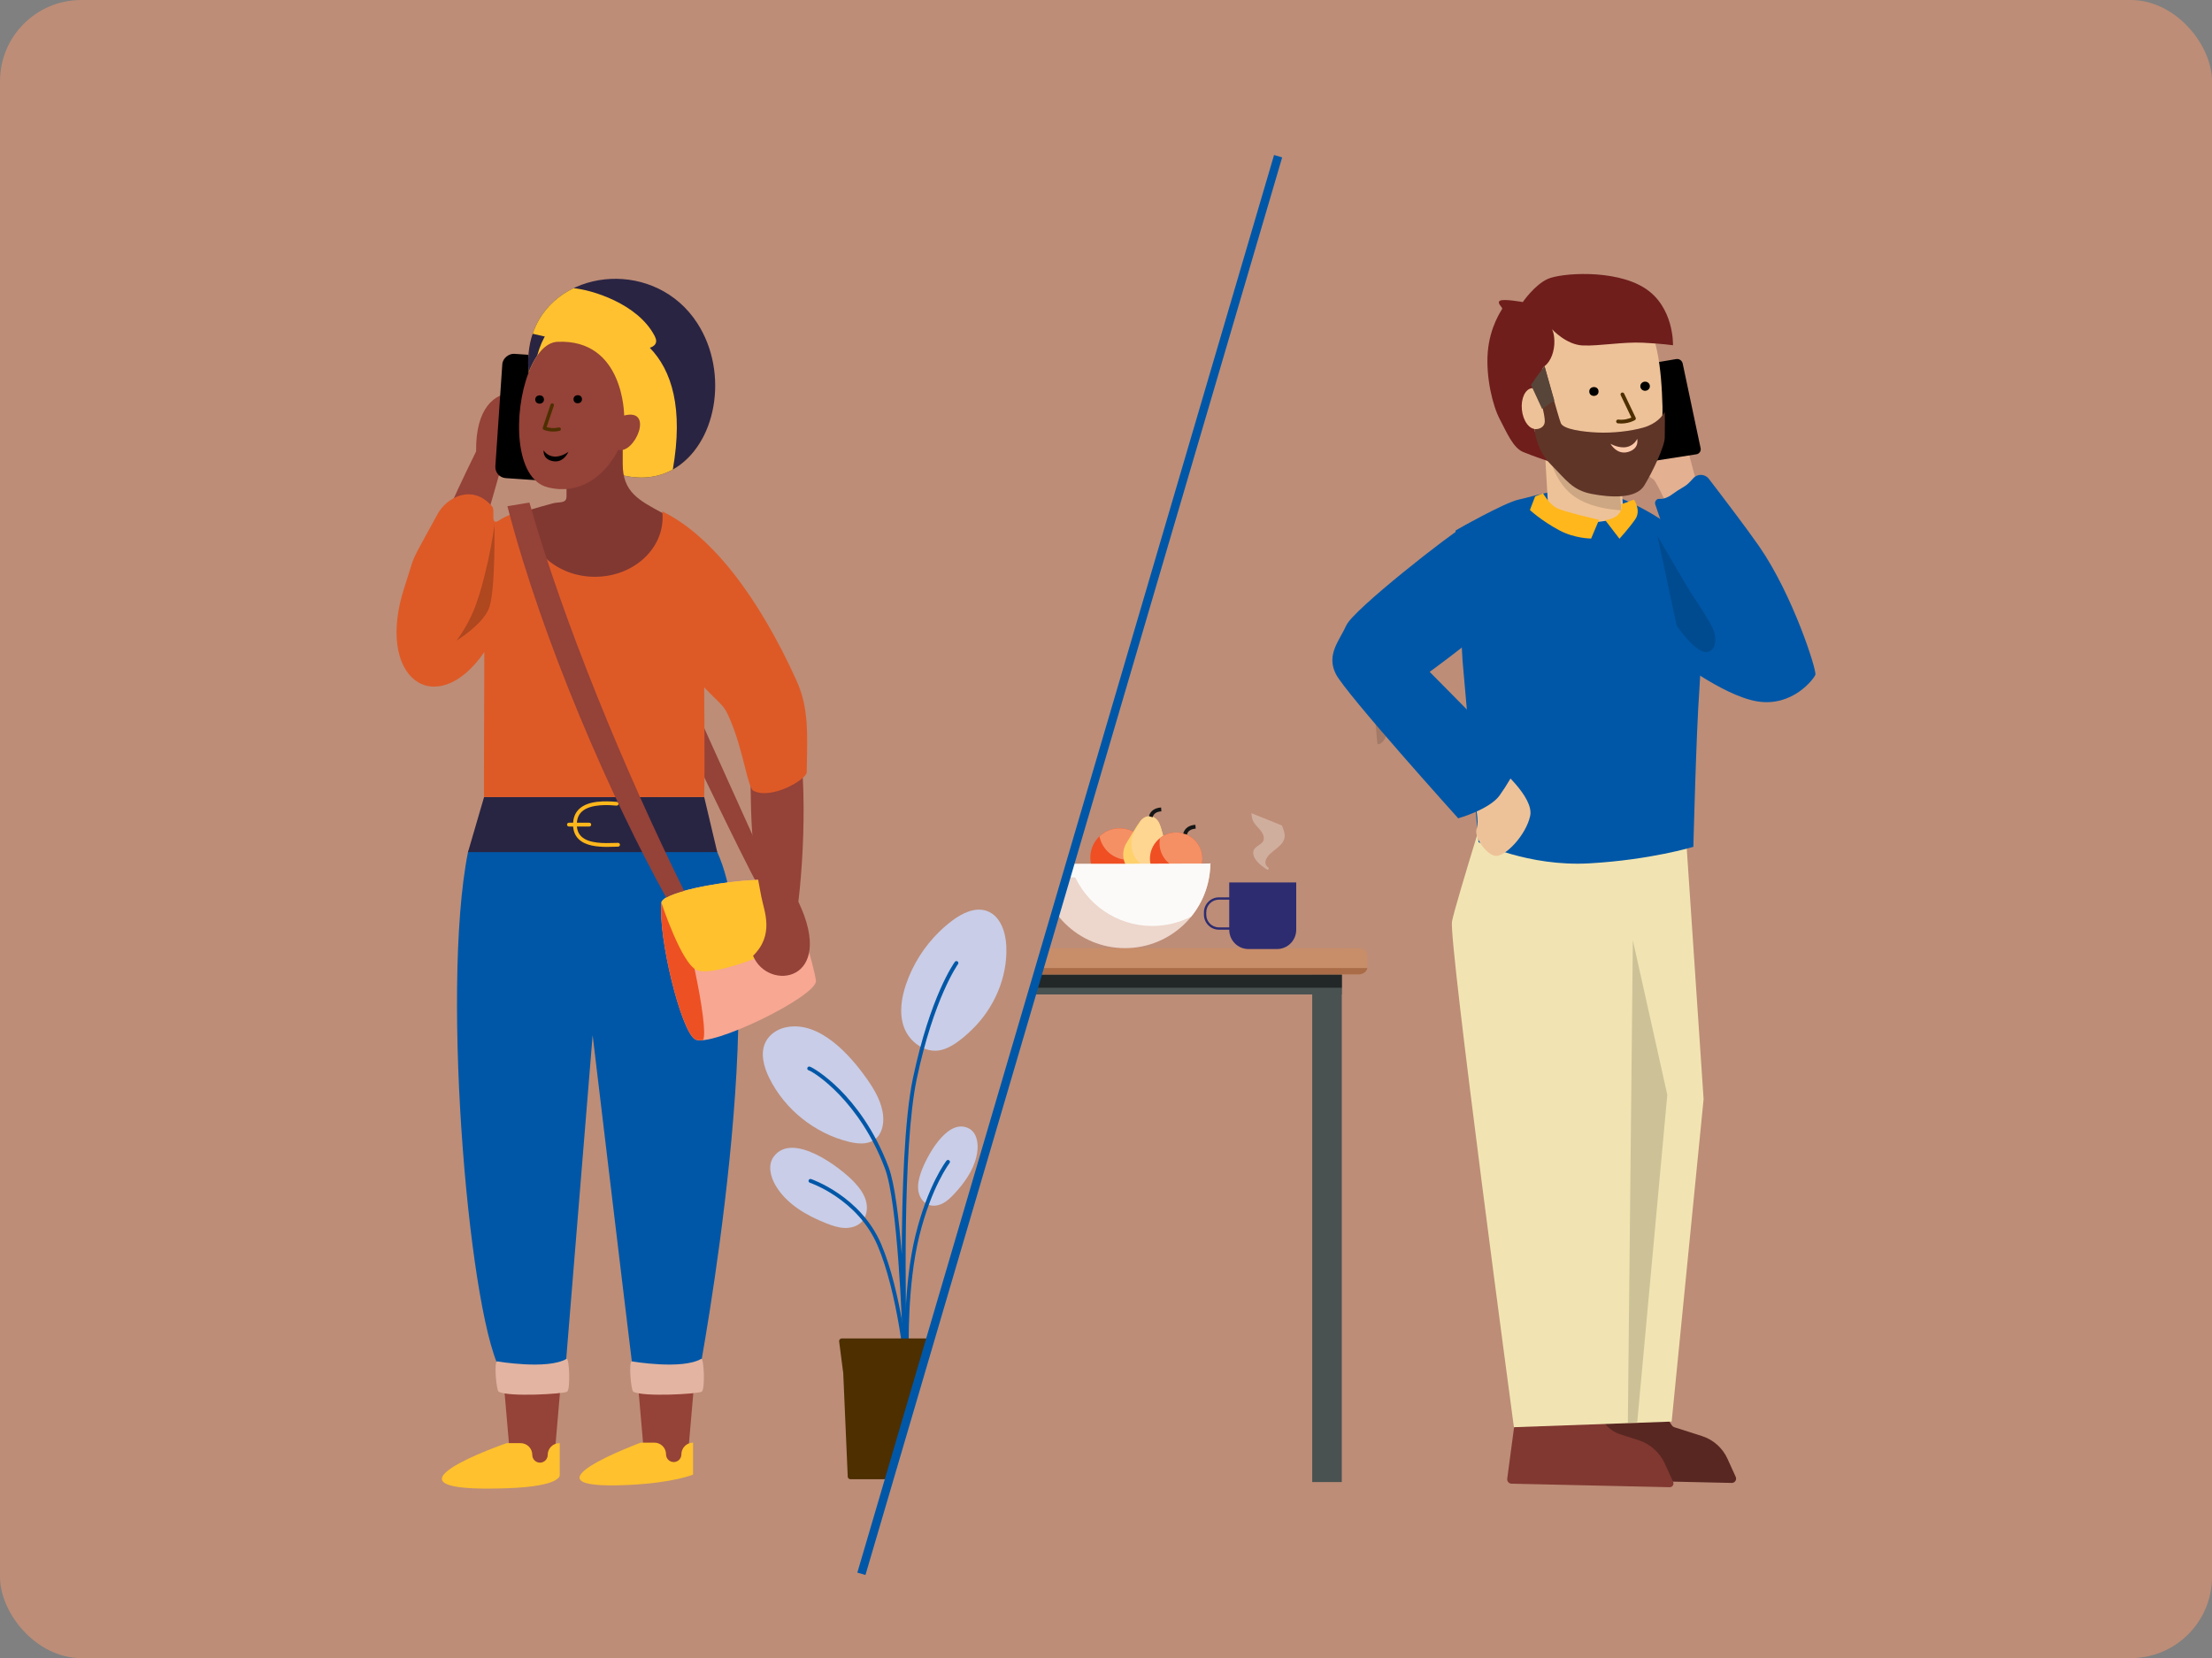 <?xml version="1.0" encoding="UTF-8"?>
<svg id="Layer_1" data-name="Layer 1" xmlns="http://www.w3.org/2000/svg" xmlns:xlink="http://www.w3.org/1999/xlink" viewBox="0 0 735 551">
  <rect x="0" y="0" width="735" height="551" fill="#808080" stroke="none"/>
  <defs>
    <style>
      .cls-1 {
        fill: #f1e4b2;
      }

      .cls-2 {
        fill: #eec298;
      }

      .cls-3 {
        fill: #7ac043;
      }

      .cls-3, .cls-4, .cls-5, .cls-6, .cls-7, .cls-8, .cls-9, .cls-10, .cls-11, .cls-12, .cls-13, .cls-14 {
        fill-rule: evenodd;
      }

      .cls-4 {
        fill: #64a744;
      }

      .cls-15 {
        opacity: .14;
      }

      .cls-16 {
        fill: #c9cde7;
      }

      .cls-17 {
        fill: #5f3528;
      }

      .cls-18 {
        opacity: .3;
      }

      .cls-19 {
        fill: #4d2f00;
      }

      .cls-20 {
        fill: #6f1e1c;
      }

      .cls-21 {
        fill: #592722;
      }

      .cls-22 {
        fill: #ed5023;
      }

      .cls-23 {
        fill: none;
      }

      .cls-24 {
        fill: #2a2443;
      }

      .cls-5 {
        fill: #ef4f23;
      }

      .cls-25 {
        clip-path: url(#clippath-1);
      }

      .cls-26 {
        fill: #ffc12d;
      }

      .cls-6 {
        fill: #f59065;
      }

      .cls-27 {
        fill: #ffc130;
      }

      .cls-7 {
        fill: #a1cb3a;
      }

      .cls-28 {
        opacity: .21;
      }

      .cls-29 {
        opacity: .15;
      }

      .cls-30 {
        fill: #e3b4a1;
      }

      .cls-31 {
        fill: #282543;
      }

      .cls-32 {
        fill: #fbc8a9;
      }

      .cls-8 {
        fill: #c9be2d;
      }

      .cls-33 {
        fill: #dd5a27;
      }

      .cls-9 {
        fill: #151616;
      }

      .cls-34 {
        fill: #e3b091;
      }

      .cls-35 {
        fill: #584539;
      }

      .cls-36 {
        fill: #e69772;
        opacity: .6;
      }

      .cls-10 {
        fill: #edd6cc;
      }

      .cls-11 {
        fill: #d66626;
      }

      .cls-37 {
        fill: #222827;
      }

      .cls-12, .cls-38 {
        fill: #fbfaf8;
      }

      .cls-39 {
        fill: #0057a7;
      }

      .cls-13 {
        fill: #ffd592;
      }

      .cls-40 {
        fill: #ffb71b;
      }

      .cls-14 {
        fill: #fed16d;
      }

      .cls-41 {
        fill: #f7a792;
      }

      .cls-42 {
        fill: #2d2c71;
      }

      .cls-43 {
        fill: #a96c47;
      }

      .cls-44 {
        fill: #954238;
      }

      .cls-45 {
        fill: #c88d69;
      }

      .cls-46 {
        clip-path: url(#clippath);
      }

      .cls-47 {
        fill: #813831;
      }

      .cls-48 {
        fill: #f68c1e;
      }

      .cls-49 {
        fill: #495251;
      }
    </style>
    <clipPath id="clippath">
      <polygon class="cls-23" points="291.48 505.47 376.67 214.34 247.36 231.27 247.36 504.53 291.48 505.47"/>
    </clipPath>
    <clipPath id="clippath-1">
      <polygon class="cls-23" points="365.43 249.91 291.48 505.47 456.23 505.47 456.23 286.42 365.43 249.91"/>
    </clipPath>
  </defs>
  <rect class="cls-36" width="735" height="551" rx="27" ry="27"/>
  <g>
    <path class="cls-21" d="M523.88,473.84l-2.16,16.17c-.11.84.53,1.59,1.38,1.61l52.31,1.16c1.05.02,1.76-1.06,1.33-2.01l-2.74-6.03c-1.63-3.59-4.71-6.33-8.46-7.53l-9.23-2.95c-.31-.1-.57-.3-.75-.57l-4.17-6.25c-.33-.49-.93-.73-1.51-.6l-24.91,5.79c-.58.13-1.01.61-1.09,1.2Z"/>
    <path class="cls-47" d="M503.1,474.27l-2.28,17.11c-.11.86.54,1.63,1.41,1.65l52.57,1.17c.91.02,1.53-.92,1.15-1.75l-2.77-6.09c-1.69-3.72-4.88-6.56-8.78-7.8l-6.02-1.93c-2.24-.72-4.17-2.17-5.48-4.13l-2.98-4.46-26.83,6.24Z"/>
    <path class="cls-34" d="M563.37,158.9s-3.74-13.11-3.54-14.98c.21-1.87-1.25-7.7-4.58-11.65-3.33-3.95-5.62-4.16-9.78-.62-4.16,3.54-.21,14.56-.21,14.56,0,0-3.95-5.82-4.78-4.16s-.42,6.24,2.7,10.61c3.12,4.37,5.2,6.03,6.24,6.66s6.45,12.69,6.45,12.69l10.19-6.66-2.7-6.45Z"/>
    <path d="M546.41,153.65l17.28-2.69c.95-.15,1.59-1.07,1.39-2.01l-5.96-28.16c-.21-.99-1.17-1.64-2.16-1.47l-16.62,2.82,6.08,31.52Z"/>
    <g>
      <path class="cls-44" d="M154.26,196.81c7.15-23.1,11.43-38.58,11.43-38.58,0,0,8.66-9.61,13.46-18.5,4.8-8.9-21.32-18.89-20.95,10.28-9.18,18.7-13.23,28.22-18.23,43.23l14.29,3.57Z"/>
      <rect x="154.99" y="128.7" width="41.4" height="19.92" rx="3.69" ry="3.69" transform="translate(25.43 304.53) rotate(-86.11)"/>
      <path class="cls-44" d="M258.65,296.56l-25.08-55.57-3.59,8.93s22.28,46.62,23.53,46.93c1.25.3,5.15-.29,5.15-.29Z"/>
      <path class="cls-48" d="M175.6,122.87c.02.29.04.59.07.88.82-2.11,1.77-3.99,2.84-5.55h0c1.66-6.18,4.57-10.28,8.2-12.71-2.46.02-4.9.17-7.29.43-.6.92-1.15,1.91-1.63,2.95-.04.1-.09.2-.13.3-1.68,3.79-2.46,8.35-2.06,13.71Z"/>
      <path class="cls-26" d="M178.51,118.18h0s0,0,.01-.01c.53-1.08,1.4-2.06,2.55-2.86.01-.01.02-.02.04-.03,1.03-.72,2.29-1.29,3.73-1.67,10.53-2.82,30.28,4.73,38.72,42.4,2.02-1.12,3.85-2.55,5.46-4.25,1.62-1.69,3.03-3.63,4.21-5.77,5.61-24.65-28.99-52.23-46.53-40.52-3.63,2.43-6.53,6.53-8.2,12.7Z"/>
      <polygon class="cls-44" points="228.21 487.94 233.92 421.96 208.69 421.96 214.41 487.94 228.21 487.94"/>
      <polygon class="cls-44" points="183.88 488.15 190.13 415.68 163.6 415.68 169.85 488.15 183.88 488.15"/>
      <path class="cls-39" d="M167.05,456.63c1.87,2.6,20.68,0,20.68,0l9.19-112.65s10.91,91.35,13.54,112.65c.4,3.3,21.8,0,21.8,0,0,0,24.97-131.97,6.08-173.46-2.98-6.54-81.26-7.93-82.84,0-9.27,46.61.82,158.53,11.56,173.46Z"/>
      <path class="cls-26" d="M185.89,479.56c-2.16,0-3.9,1.75-3.9,3.9v.02c0,1.41-1.15,2.56-2.56,2.56-1.41,0-2.56-1.15-2.56-2.56v-.02c0-2.16-1.75-3.9-3.9-3.9h-4.63s-48.6,16.76.35,14.98c17.87-.65,17.3-4.31,17.3-4.31v-10.66s-.08,0-.08,0Z"/>
      <path class="cls-26" d="M230.29,479.39c-2.14,0-3.88,1.74-3.88,3.88v.02c0,1.41-1.14,2.55-2.55,2.55s-2.55-1.14-2.55-2.55v-.02c0-2.15-1.74-3.88-3.88-3.88h-4.53s-42.79,15.86-4.21,14.07c15.31-.71,21.6-3.46,21.6-3.46v-10.61h0Z"/>
      <polygon class="cls-31" points="155.5 283.17 238.33 283.17 233.99 264.86 160.84 264.88 155.5 283.17"/>
      <path class="cls-30" d="M232.97,451.56c.96-.56,1.36,10.11.23,10.89-1.13.78-19.72,1.84-22.78,0-.78-.47-1.58-10.28-.47-10.06,0,0,16.68,2.87,23.02-.83Z"/>
      <path class="cls-30" d="M188.23,451.56c.96-.56,1.36,10.11.23,10.89-1.13.78-19.72,1.84-22.78,0-.78-.47-1.58-10.28-.47-10.06,0,0,16.68,2.87,23.02-.83Z"/>
      <g>
        <path class="cls-41" d="M219.77,299.96c-1.1,11.63,6.49,42.52,11.14,45.38,5.03,3.09,40.9-14.4,40.21-19.5-.66-4.93-6.74-26.48-11.73-32.43-2.76-3.29-39.18,1.8-39.62,6.55Z"/>
        <path class="cls-22" d="M219.77,299.96s2.23-.12,4.98,1.91c2.75,2.03,11.13,40.47,8.83,43.77-1.2.11-2.13.04-2.67-.3-4.65-2.86-12.24-33.75-11.14-45.38h0Z"/>
        <path class="cls-26" d="M219.77,299.96s6.63,20.27,11.79,22.42c5.16,2.16,23.17-5.01,29.29-8.1,6.12-3.09,2.56-10.04-1.46-20.87-1.58-1.89-14.23-1.02-24.82.96-2.6.49-5.08,1.04-7.24,1.64-2.54.7-4.63,1.46-5.97,2.24-.96.57-1.53,1.14-1.58,1.71Z"/>
      </g>
      <g>
        <path class="cls-40" d="M201.73,281.42c.89,0,1.73-.03,2.5-.05.41-.01.8-.02,1.15-.03.35,0,.62-.29.62-.64,0-.34-.29-.62-.63-.62h-.01c-.36,0-.75.02-1.17.03-3.4.11-8.53.26-11.02-2.15-1-.97-1.49-2.26-1.5-3.95,0-1.86.54-3.27,1.68-4.32,2.95-2.72,9.39-2.17,11.5-1.98.36.01.65-.23.68-.57.03-.35-.23-.65-.57-.68-3.91-.33-9.45-.46-12.46,2.31-1.39,1.28-2.09,3.05-2.08,5.25,0,2.02.64,3.65,1.88,4.85,2.27,2.19,6.14,2.55,9.44,2.55Z"/>
        <path class="cls-40" d="M189.04,274.65h6.77c.35,0,.63-.28.63-.63,0-.35-.28-.63-.63-.63h-6.77c-.35,0-.63.28-.63.63,0,.35.28.63.63.63Z"/>
      </g>
      <path class="cls-44" d="M247.36,231.27c4,33.4-.16,37.68,5.62,66.75.96,4.85,4.41,12.56-2.75,19.59,4.92,11.98,27.82,8.84,15.05-17.98,2.5-20.78,3.03-54.47-3.33-67.09l-14.58-1.27Z"/>
      <path class="cls-24" d="M175.6,122.87c.02.29.04.59.07.88l31.21,34.17c6.45,1.55,12.07.66,16.68-1.89,14.35-7.93,18.92-31.93,8.15-48.62-13.65-21.16-45.19-18.59-53.93,1.45-.04.1-.09.2-.13.3-1.66,3.92-2.44,8.52-2.06,13.71Z"/>
      <path class="cls-27" d="M176.99,110.91c2.38-7.01,7.39-12.13,13.58-15.14,5.74.47,21.4,5.02,27.01,15.98,4.75,9.28-29.86,1.7-40.6-.85Z"/>
      <path class="cls-27" d="M175.67,123.75l27.25,29.83,3.96,4.34c6.45,1.55,12.07.66,16.68-1.89h0c7.11-40.53-15.38-50.7-36.86-50.55-3.63,2.43-6.53,6.53-8.2,12.7h0c-1.07,1.57-2.02,3.46-2.84,5.56Z"/>
      <path class="cls-47" d="M183.82,167.23c1.92-.5,4.42.15,4.42-2.19v-7.04s.02-.09.06-.11l18.41-12.78c.09-.06.21,0,.21.11v8.96c0,9.37,5.29,12.04,13.55,16.48,0,0,.04,7.34.04,7.99,0,10.9-10.07,19.73-22.48,19.73-12.42,0-22.49-8.83-22.49-19.73,0-1.71-1.75-7.03-1.28-8.62,0-.02,4.29-1.43,9.55-2.79Z"/>
      <path class="cls-44" d="M182.05,161.95c10.65,2.6,17.49-3.8,20.87-8.37,1.7-2.29,2.52-4.11,2.52-4.11,5.41,1.61,12.13-13.97,1.95-11.4,0,0-.01-25.55-22.23-24.48-.11,0-.22.01-.32.02-1.32.14-2.57.72-3.73,1.67-.02,0-.03.02-.04.03-.91.75-1.76,1.71-2.55,2.86,0,0,0,0-.01.01h0c-1.07,1.57-2.02,3.46-2.84,5.56-5.18,13.37-4.77,35.48,6.38,38.2Z"/>
      <path class="cls-33" d="M160.84,264.88l73.14-.02c.27-6.95,0-36.46,0-36.46,6.19,6.45,6.42,5.65,8.51,10.47,4.51,10.41,5.94,22.87,7.82,23.88,5.91,3.18,17.71-3.74,17.75-6.13.21-12.47.79-21.22-3.38-30.43-12.52-27.66-28.2-48.31-44.63-56.26.08.66.12,1.33.12,2.01,0,10.9-10.07,19.73-22.48,19.73-12.42,0-22.49-8.83-22.49-19.73,0-1.74.48-1.51.97-3.12-4.07,1.21-7.94,2.48-10.24,4.05-3.24,2.2-1.29-3.24-2.38-4.53-6.67-7.86-15.25-2.85-18.1,2.38-10.24,18.82-6.92,11.85-10.96,24.06-10.24,30.96,10.48,45.02,26.44,21.91,0,9.74-.22,47.66-.09,48.18Z"/>
      <path class="cls-44" d="M168.6,168.2c11.73,45.29,34.57,97.14,52.75,130.06,1.34-.78,3.43-1.54,5.97-2.24-19.55-39.48-40.19-89.54-51.4-129.02l-7.33,1.21Z"/>
      <g>
        <path d="M188.87,150.13s-1.47,3.74-5.07,3.13c-3.61-.61-3.17-3.63-3.17-3.63,0,0,1.01,1.87,3.45,2.09s4.8-1.59,4.8-1.59Z"/>
        <path class="cls-19" d="M185.97,143.16s-.02,0-.03,0c-2.9.7-5.17-.31-5.27-.35-.27-.12-.4-.43-.31-.71l2.58-7.68c.1-.3.43-.47.73-.36.3.1.47.43.36.73l-2.4,7.14c.74.22,2.26.54,4.03.11.31-.07.62.12.7.43.07.3-.11.61-.4.69Z"/>
        <ellipse cx="179.3" cy="132.75" rx="1.45" ry="1.38" transform="translate(-8.99 13.1) rotate(-4.08)"/>
        <ellipse cx="191.97" cy="132.66" rx="1.41" ry="1.35" transform="translate(-8.95 14) rotate(-4.08)"/>
      </g>
      <path class="cls-28" d="M164.27,173.59c.24,1.91-3.33,21.91-7.62,30.96-2.61,5.5-5,8.34-5,8.34,0,0,8.34-5,10.72-10.48,2.38-5.48,1.91-28.82,1.91-28.82Z"/>
    </g>
    <path class="cls-1" d="M560,274.97l6.07,90.28-10.61,107.14-52.42,1.87s-21.77-161.97-20.57-168.08c1.19-6.12,15.36-51.31,15.36-51.31l62.18,20.1Z"/>
    <path class="cls-39" d="M483.66,176.28s16.31-9.35,21.11-10.3,18.33-6.07,30.87-1.53c12.54,4.54,23.98,12.76,27.08,17.77,3.1,5.01,2.92,34.08,1.92,47.35-1,13.27-1.97,51.83-1.97,51.83,0,0-14.17,4.33-34.53,5.49-20.35,1.17-36.86-7.03-36.86-7.03,0,0-5.12-58.42-5.3-60.25-.17-1.82-2.33-43.32-2.33-43.32Z"/>
    <path class="cls-2" d="M514.48,169.69l-1.35-23.29,25.02,3.96,1.28,20.67s-1.78,2.08-10.71,2.56c-8.93.48-14.23-3.9-14.23-3.9Z"/>
    <path class="cls-15" d="M537.84,158.54l.88,11.01s-8.63-.1-15-4.14c-7.15-4.54-8.81-13.74-8.81-13.74l22.94,6.88Z"/>
    <path class="cls-2" d="M505.63,117.6s-1.29,26.16,7.89,35.11c.59.57,1.19,1.12,1.8,1.65,8.96,7.69,20.34,10.3,26.18,7.31,6.25-3.19,11.24-14.52,10.91-26.57-.33-12.05-1.64-26.46-8.52-32.39-6.88-5.93-21.42-10.21-29.14-4.55-7.72,5.65-9.13,19.44-9.13,19.44Z"/>
    <path class="cls-20" d="M515.7,109.4s4.69,5.18,10.24,5.4c5.55.22,13.36-1.24,19.95-.92,6.58.33,10.01.85,10.01.85,0,0,.45-12.84-9.54-19.09-9.98-6.25-27.7-4.93-32.09-2.94s-8.28,7.68-8.28,7.68c0,0-6.5-1.19-7.62-.43s.99,2.19.77,2.69-4.08,5.85-4.78,14.31c-.69,8.46,1.65,17.93,3.98,22.35,2.33,4.42,4.42,9.51,7.76,10.9,3.34,1.39,8.65,3.15,8.65,3.15,0,0-5.04-9.4-4.9-10.78.14-1.38-.78-11.05-.23-13.08s2.65,1.32,2.65,1.32c0,0-1.33-7.45.94-9.13,2.26-1.68,3.32-5.23,3.28-8.2-.04-2.96-.8-4.09-.8-4.09Z"/>
    <ellipse class="cls-2" cx="509.74" cy="135.76" rx="4.07" ry="6.81" transform="translate(-11.41 54.13) rotate(-6.01)"/>
    <path class="cls-40" d="M510.09,164.95l-1.73,4.52s3.61,3.45,9.78,6.76c5.12,2.74,10.56,2.73,10.56,2.73l2.63-6.23s-11.83-2.66-14.22-3.99c-2.39-1.33-4.39-4.79-4.39-4.79l-2.63.99Z"/>
    <path class="cls-40" d="M533.37,172.84l4.74,6.18s3.1-3.39,5.22-6.42c2.12-3.03-.41-6.55-.41-6.55l-4.31,1.55s.75,1.51-.79,3.25c-1.53,1.75-4.45,1.99-4.45,1.99Z"/>
    <path class="cls-39" d="M554.77,217.44s17.38,13.7,29.11,15.63c11.73,1.92,18.83-7.46,19.33-8.86s-7.41-26.41-18.74-42.75c-4.18-6.02-12.46-16.88-16.66-22.35-1.3-1.69-3.8-1.75-5.2-.16-.62.7-1.24,1.37-1.74,1.81-1.33,1.19-2.66,1.58-4.99,3.33-1.91,1.43-3.38,1.79-4.47,1.68-.99-.1-1.72.92-1.4,1.85l10.36,30.51-5.59,19.3Z"/>
    <path class="cls-15" d="M561.4,196.27s5.69,8.4,7.6,12.25,1.01,8.64-2.6,8.13c-3.61-.51-9.27-8.67-9.27-8.67l-6.42-29.92,10.69,18.21Z"/>
    <path class="cls-15" d="M454.74,215.23l7.48-6.01s1.45,6.11.55,22.82c-.9,16.71-5.08,15.2-5.08,15.2l-2.95-32.01Z"/>
    <path class="cls-2" d="M497.82,254.87s11.99,9.9,10.62,16.26c-1.37,6.36-8.26,13.61-11.48,13.28-3.22-.33-7.28-6.53-6.31-8.96s-.55-8.73-.55-8.73l7.72-11.85Z"/>
    <path class="cls-39" d="M484.51,271.93s10.41-2.91,13.79-7.62c1.21-1.69,2.4-3.58,3.42-5.3,1.82-3.06,3.12-5.6,3.12-5.6l-29.79-30.15s11.72-8.55,18.06-14.05,12.62-13.88,10.61-22.4c-2.02-8.52-11.25-15.42-16.62-12.36-5.37,3.06-37.39,28.14-39.73,33.32-2.34,5.18-6.78,9.78-3.47,16.26s40.62,47.88,40.62,47.88Z"/>
    <path class="cls-17" d="M509.9,126.04s3.95,12.27,3.33,14.56c-.62,2.29-3.37,1.99-3.37,1.99,0,0,.49,6.82,5.47,11.78,4.97,4.96,7.05,8.5,13.5,9.75,6.45,1.25,14.77,1.66,17.47-2.7,2.7-4.37,6.86-13.11,6.86-16.02s.21-9.36-.21-8.32-2.5,3.74-6.86,4.99c-4.37,1.25-10.4,1.87-15.19,1.66s-11.44-1.04-12.27-3.12c-.83-2.08-5.42-18.91-5.42-18.91l-3.32,4.35Z"/>
    <g>
      <path class="cls-19" d="M537.54,140.68s.02,0,.03,0c3.25.37,5.58-1.02,5.68-1.08.28-.17.38-.52.24-.81l-3.82-8c-.15-.32-.53-.45-.84-.3-.32.15-.45.53-.3.84l3.55,7.44c-.78.34-2.39.88-4.36.65-.35-.04-.66.21-.7.56-.04.34.2.64.53.7Z"/>
      <ellipse cx="546.63" cy="128.32" rx="1.59" ry="1.52" transform="translate(-5.79 27.84) rotate(-2.9)"/>
      <ellipse cx="529.63" cy="130.07" rx="1.54" ry="1.47" transform="translate(-5.91 26.98) rotate(-2.9)"/>
      <path class="cls-32" d="M535.11,147.44s2.09,3.87,5.93,2.73c3.84-1.14,2.96-4.36,2.96-4.36,0,0-.85,2.17-3.47,2.73s-5.43-1.09-5.43-1.09Z"/>
    </g>
    <polygon class="cls-35" points="513.22 121.68 508.71 127.9 512.4 135.87 516.46 133.06 513.22 121.68"/>
    <polygon class="cls-29" points="542.56 312.43 540.9 472.81 544.02 472.6 554.01 363.81 542.56 312.43"/>
    <g class="cls-46">
      <g>
        <path class="cls-16" d="M334.39,314.57c-.19-4.74-1.91-10.14-6.35-11.81-3.92-1.47-8.26.63-11.61,3.14-1.57,1.18-3.07,2.47-4.47,3.85-4.89,4.82-8.66,10.78-10.88,17.27-1.57,4.6-2.37,9.72-.72,14.3,1.03,2.87,3.28,5.44,6.07,6.81,1.4.69,2.93,1.07,4.52,1.03,4.38-.1,8.94-4.04,11.99-6.99,7.37-7.11,11.85-17.33,11.44-27.62Z"/>
        <path class="cls-16" d="M293.46,370.86c-.41-4.49-2.76-8.58-5.36-12.27-5.65-8.05-15.9-19.6-27.04-17.2-2.74.59-5.32,2.27-6.61,4.76-1.94,3.72-.7,8.29,1.15,12.05,5.18,10.49,15.18,18.48,26.55,21.23,2.72.66,5.81.96,8.14-.51.06-.04.12-.08.18-.12.05-.03.1-.07.15-.1,2.35-1.71,3.09-4.94,2.83-7.83Z"/>
        <path class="cls-16" d="M287.7,398.9c-.72-2.43-2.34-4.49-4.1-6.32-4.68-4.85-20.32-16.65-26.53-8.2-1.99,2.71-1.1,6.59.6,9.49,3.64,6.2,10.26,10.04,16.95,12.66,1.94.76,3.94,1.44,6.01,1.52,1.09.04,2.22-.11,3.25-.48.92-.33,1.77-.84,2.45-1.55.27-.28.5-.58.7-.91,1.13-1.79,1.28-4.16.67-6.22Z"/>
        <path class="cls-39" d="M301.38,455.63c-.33,0-.61-.25-.64-.58-.02-.25-2.47-25.61-9.15-41.19-6.61-15.41-22.33-20.79-22.49-20.84-.34-.11-.52-.48-.41-.81.11-.34.48-.52.81-.41.16.05,16.43,5.62,23.27,21.56,6.76,15.76,9.22,41.32,9.25,41.58.03.35-.23.67-.58.7-.02,0-.04,0-.06,0Z"/>
        <path class="cls-16" d="M324.83,380.41h0c-.04-.78-.18-1.56-.41-2.28-.32-.99-.83-1.89-1.59-2.54-.25-.22-.52-.41-.82-.57-7.29-3.9-14.41,9.8-16.09,14.85-.63,1.9-1.08,3.91-.77,5.89.29,1.77,1.3,3.51,2.86,4.35.17.1.35.18.54.25.72.27,1.5.35,2.27.27.86-.09,1.71-.37,2.47-.76,1.45-.76,2.64-1.93,3.76-3.12,3.3-3.52,6.26-7.66,7.36-12.3h0c.13-.52.23-1.05.3-1.58.04-.29.08-.59.1-.89.01-.15.02-.3.03-.45,0,0,0,0,0,0,.01-.36.01-.73,0-1.1Z"/>
        <path class="cls-39" d="M301.33,449.26c-.35,0-.63-.28-.64-.62,0-.21-.59-21.52,3.51-38.16,4.12-16.69,10.05-24.46,10.3-24.78.22-.28.62-.33.9-.11.28.22.33.62.11.9-.06.08-6.02,7.9-10.07,24.3-4.06,16.47-3.48,37.6-3.47,37.81.01.36-.27.65-.62.66,0,0-.01,0-.02,0Z"/>
        <path class="cls-39" d="M300.05,449.18c0-.05-.02-.53-.04-1.38-.25-7.98-1.73-48.25-5.94-59.45-8.4-22.39-23.38-32-25.35-32.68-.35-.08-.55-.43-.46-.77.08-.35.45-.55.79-.47.64.15,4.96,2.59,10.11,7.76,4.74,4.76,11.38,13.08,16.12,25.71,2.03,5.42,3.43,17.14,4.36,28.9.07-20.21.83-44.89,3.72-58.56,5.75-27.2,13.59-38.15,13.92-38.61.21-.29.61-.35.9-.14.29.21.35.61.14.9-.08.11-8.02,11.23-13.7,38.11-4.87,23.06-3.64,77.87-3.34,88.75.03,1.04.05,1.7.06,1.9l-1.29.04Z"/>
        <path class="cls-19" d="M322.44,445.76l-1.12,8.71-.11.88-1.19,35.43c-.06.44-.43.76-.87.76h-36.59c-.44,0-.81-.33-.87-.76l-1.5-34.53-.11-.82-1.25-9.67c-.07-.52.34-.99.87-.99h41.87c.53,0,.94.46.87.99Z"/>
      </g>
    </g>
    <g class="cls-25">
      <g>
        <g id="desk">
          <rect class="cls-49" x="209.2" y="323.79" width="236.64" height="6.66"/>
          <rect class="cls-49" x="209.2" y="323.79" width="9.82" height="168.69"/>
          <rect class="cls-49" x="436.02" y="323.79" width="9.82" height="168.69"/>
          <rect class="cls-37" x="209.2" y="323.79" width="236.64" height="4.44"/>
          <g>
            <path class="cls-45" d="M454.36,317.45v3.95c0,.1,0,.19-.02.28-.17,1.19-1.42,2.11-2.94,2.11h-247.77c-1.51,0-2.76-.92-2.93-2.11-.02-.09-.02-.18-.02-.28v-3.95c0-1.32,1.32-2.39,2.95-2.39h247.77c1.63,0,2.96,1.07,2.96,2.39Z"/>
            <path class="cls-43" d="M454.34,321.68c-.17,1.19-1.42,2.11-2.94,2.11h-247.77c-1.51,0-2.76-.92-2.93-2.11h253.64Z"/>
          </g>
        </g>
        <g>
          <path class="cls-8" d="M368.34,289.06c-4.54,2.24-9.92,2.81-15.13,1.17-2.15-.67-4.1-1.67-5.83-2.92,1.56.33,3.53.63,5.83.89h.04s.04,0,.04,0c1.21.13,2.51.25,3.88.36l.24.02.92.07.54.04h.02s.56.04.56.04h.05s.52.03.52.03c.52.03,1.04.06,1.58.09h.3s.44.03.44.03h0c.56.03,1.12.05,1.69.07h.1c.75.03,1.52.05,2.29.07h.35s.47.02.47.02h.23s.41.01.41.01h.3s.15,0,.15,0Z"/>
          <path class="cls-5" d="M367.08,276.6c4.62-2.72,10.58-1.18,13.3,3.45,2.72,4.62,1.18,10.58-3.45,13.3-4.62,2.72-10.58,1.18-13.3-3.45-2.72-4.62-1.18-10.58,3.45-13.3Z"/>
          <path class="cls-11" d="M380.8,289.12c-.8,1.71-2.11,3.2-3.86,4.23-4.62,2.72-10.58,1.18-13.3-3.45-.19-.31-.35-.64-.5-.96l.73.04h.3s.44.03.44.03h0c.56.03,1.12.05,1.7.07h.1c.75.03,1.52.05,2.29.07h.35s.47.02.47.02h.23s.41.01.41.01h.3s.34.01.34.01h.12s.41,0,.41,0h.12s.44,0,.44,0h.51s.21,0,.21,0h.14c.44,0,.88,0,1.32,0s.88,0,1.32,0h.14s.21,0,.21,0h.51s.44,0,.44,0h.12s.41,0,.41,0h.12s.34,0,.34,0h.3s.41-.01.41-.01h.23s.47-.02.47-.02h.35c.45-.02.89-.03,1.34-.05Z"/>
          <path class="cls-6" d="M367.08,276.6c4.63-2.72,10.58-1.18,13.3,3.45.57.97.95,1.99,1.16,3.03-.52.49-1.11.94-1.75,1.32-4.62,2.72-10.58,1.18-13.3-3.45-.57-.96-.95-1.99-1.15-3.03.52-.49,1.11-.94,1.75-1.32Z"/>
          <path class="cls-14" d="M387.58,281.38c.42,1.12.58,2.36.4,3.62-.56,4.06-4.31,6.89-8.36,6.33-4.06-.56-6.89-4.31-6.33-8.36.15-1.1.54-2.1,1.1-2.98,1.07-1.68,3.1-5.26,4.29-6.87.96-1.3,2.31-2.04,3.68-1.85h0c1.37.19,2.47,1.27,3.04,2.78.97,2.57,1.16,4.6,2.19,7.33Z"/>
          <path class="cls-7" d="M386.22,288.87c-1.59,1.82-4.03,2.82-6.6,2.47-1.68-.23-3.14-1.01-4.25-2.12h.18s.21,0,.21,0h.51s.44,0,.44,0h.12s.41,0,.41,0h.12s.34,0,.34,0h.3s.41-.01.41-.01h.23s.47-.02.47-.02h.35c.78-.03,1.54-.05,2.3-.08h.11c.73-.03,1.46-.06,2.16-.09h.25c.54-.04,1.08-.07,1.6-.1l.33-.02Z"/>
          <path class="cls-13" d="M387.58,281.38c.42,1.12.58,2.36.4,3.62-.22,1.59-.93,2.99-1.95,4.07-.82.13-1.68.14-2.55.02-4.79-.66-8.13-5.08-7.47-9.86.18-1.29.63-2.48,1.29-3.51.54-.84,1.27-2.08,2.05-3.37.87-.81,1.92-1.23,2.99-1.08h0c1.37.19,2.47,1.27,3.04,2.78.97,2.57,1.16,4.6,2.19,7.33Z"/>
          <path class="cls-5" d="M390.81,294.06c4.8,0,8.71-3.91,8.71-8.71s-3.91-8.71-8.71-8.71-8.71,3.91-8.71,8.71,3.91,8.71,8.71,8.71Z"/>
          <path class="cls-4" d="M399.31,287.27c-.87,3.89-4.35,6.79-8.5,6.79-3.49,0-6.5-2.05-7.89-5.02.37-.02.74-.03,1.11-.05h.25c.54-.04,1.08-.07,1.6-.1l.52-.03h.04s.56-.04.56-.04h.02s.53-.04.53-.04c.32-.02.64-.05.96-.07h.18c4.49-.36,8.18-.86,10.61-1.45Z"/>
          <path class="cls-6" d="M390.81,276.64c4.81,0,8.71,3.9,8.71,8.71,0,.57-.06,1.13-.16,1.67-1.48,1.16-3.34,1.85-5.37,1.85-4.81,0-8.71-3.9-8.71-8.71,0-.57.06-1.13.16-1.67,1.48-1.16,3.34-1.85,5.37-1.85Z"/>
          <path class="cls-3" d="M398.88,287.37c-1.39.95-3.07,1.5-4.89,1.5-.91,0-1.79-.14-2.61-.4,3.05-.3,5.6-.67,7.5-1.1Z"/>
          <path class="cls-9" d="M393.16,276.97c.26-.92.76-1.61,1.47-2.09.68-.47,1.55-.73,2.58-.8l.09,1.28c-.8.06-1.46.25-1.95.58-.46.31-.78.77-.96,1.39l-1.23-.35Z"/>
          <path class="cls-10" d="M402.18,286.7v.15c-.03-.05-.07-.1-.11-.15h.11ZM402.17,287.39c-.37,15.35-12.92,27.68-28.36,27.68s-28.04-12.38-28.36-27.77c.05.13.16.26.31.38h0c.26.22.68.43,1.22.62h.02c.55.21,1.23.4,2.03.58h.03c1.61.37,3.7.7,6.17.97h.04s.04,0,.04,0c1.21.13,2.51.25,3.88.36l.24.02.92.07.54.04h.01s.56.04.56.04h.05s.52.03.52.03c.52.03,1.04.06,1.58.09h.3s.44.03.44.03h0c.56.03,1.12.05,1.7.07h.1c.75.03,1.52.05,2.29.07h.35s.47.02.47.02h.23s.41.01.41.01h.3s.34.01.34.01h.12s.41,0,.41,0h.12s.44,0,.44,0h.51s.21,0,.21,0h.14c.44,0,.88,0,1.32,0s.88,0,1.32,0h.14s.21,0,.21,0h.51s.44,0,.44,0h.12s.41,0,.41,0h.12s.34,0,.34,0h.3s.41-.01.41-.01h.23s.47-.02.47-.02h.35c.78-.03,1.54-.05,2.3-.08h.11c.73-.03,1.46-.06,2.16-.09h.26c.54-.04,1.08-.07,1.6-.1l.52-.03h.04s.56-.04.56-.04h.02s.53-.04.53-.04c.32-.02.64-.05.96-.07h.18c7.69-.6,13.02-1.64,13.72-2.85h0ZM345.45,286.95c0-.08,0-.16,0-.25h.16c-.07.08-.12.16-.15.25Z"/>
          <path class="cls-12" d="M402.18,286.7v.15c-.03-.05-.07-.1-.11-.15h.11ZM395.84,304.57c-3.89,2-8.3,3.13-12.97,3.13-11.9,0-22.08-7.33-26.29-17.72.84.08,1.72.16,2.63.23l.24.02.92.07.54.04h.01s.56.04.56.04h.05s.52.03.52.03c.52.03,1.04.06,1.58.09h.3s.44.03.44.03h0c.56.03,1.12.05,1.7.07h.1c.75.03,1.52.05,2.29.07h.35s.47.02.47.02h.23s.41.01.41.01h.3s.34.01.34.01h.12s.41,0,.41,0h.12s.44,0,.44,0h.51s.21,0,.21,0h.14c.44,0,.88,0,1.32,0s.88,0,1.32,0h.14s.21,0,.21,0h.51s.44,0,.44,0h.12s.41,0,.41,0h.12s.34,0,.34,0h.3s.41-.01.41-.01h.23s.47-.02.47-.02h.35c.78-.03,1.54-.05,2.3-.08h.11c.73-.03,1.46-.06,2.16-.09h.26c.54-.04,1.08-.07,1.6-.1l.52-.03h.04s.56-.04.56-.04h.02s.53-.04.53-.04c.32-.02.64-.05.96-.07h.18c7.69-.6,13.02-1.64,13.72-2.85-.15,6.51-2.5,12.47-6.33,17.18Z"/>
          <path class="cls-9" d="M381.76,271.22c.26-.92.76-1.61,1.47-2.09.68-.47,1.55-.73,2.58-.8l.09,1.28c-.8.06-1.46.25-1.95.58-.46.31-.78.77-.96,1.39l-1.23-.35Z"/>
          <path class="cls-12" d="M345.45,286.95c.57.19,56.8,0,56.8,0,0,0-1.23,7.29-1.52,7.29s-55-3.35-55-3.35l-.29-3.94Z"/>
        </g>
        <g class="cls-18">
          <path class="cls-38" d="M425.59,270.79c.35-2.23,1.81-4.11,1.64-6.44-.41-5.8-8.39-4.83-10.36-.56-1.04,2.26-1.45,6.21-.68,8.57.76,2.34,3.93,3.74,3.74,6.44-.14,2-3.41,2.23-3.51,4.43-.1,2.38,2.55,4.37,4.28,5.52.35-.04,0-.05.25.21.04.04.1.06.18.07.44.03.6-.58.22-.81-.62-.39-1.02-1.25-.87-2.01.75-3.7,7.48-4.82,6.26-9.61-.63-2.48-1.58-3.13-1.16-5.8Z"/>
        </g>
        <path class="cls-42" d="M411.17,308.94h-6.14c-2.75,0-4.99-2.24-4.99-4.99v-.77c0-2.75,2.24-4.99,4.99-4.99h6.14c2.75,0,4.99,2.24,4.99,4.99v.77c0,2.75-2.24,4.99-4.99,4.99ZM405.03,298.96c-2.33,0-4.22,1.89-4.22,4.22v.77c0,2.33,1.89,4.22,4.22,4.22h6.14c2.33,0,4.22-1.89,4.22-4.22v-.77c0-2.33-1.89-4.22-4.22-4.22h-6.14Z"/>
        <path class="cls-42" d="M408.45,293.24h22.26v15.73c0,3.53-2.87,6.4-6.4,6.4h-9.46c-3.53,0-6.4-2.87-6.4-6.4v-15.73h0Z"/>
      </g>
    </g>
    <g>
      <line class="cls-39" x1="424.72" y1="51.9" x2="286.18" y2="522.94"/>
      <rect class="cls-39" x="109.95" y="286.01" width="491" height="2.81" transform="translate(-20.53 547.41) rotate(-73.62)"/>
    </g>
  </g>
</svg>